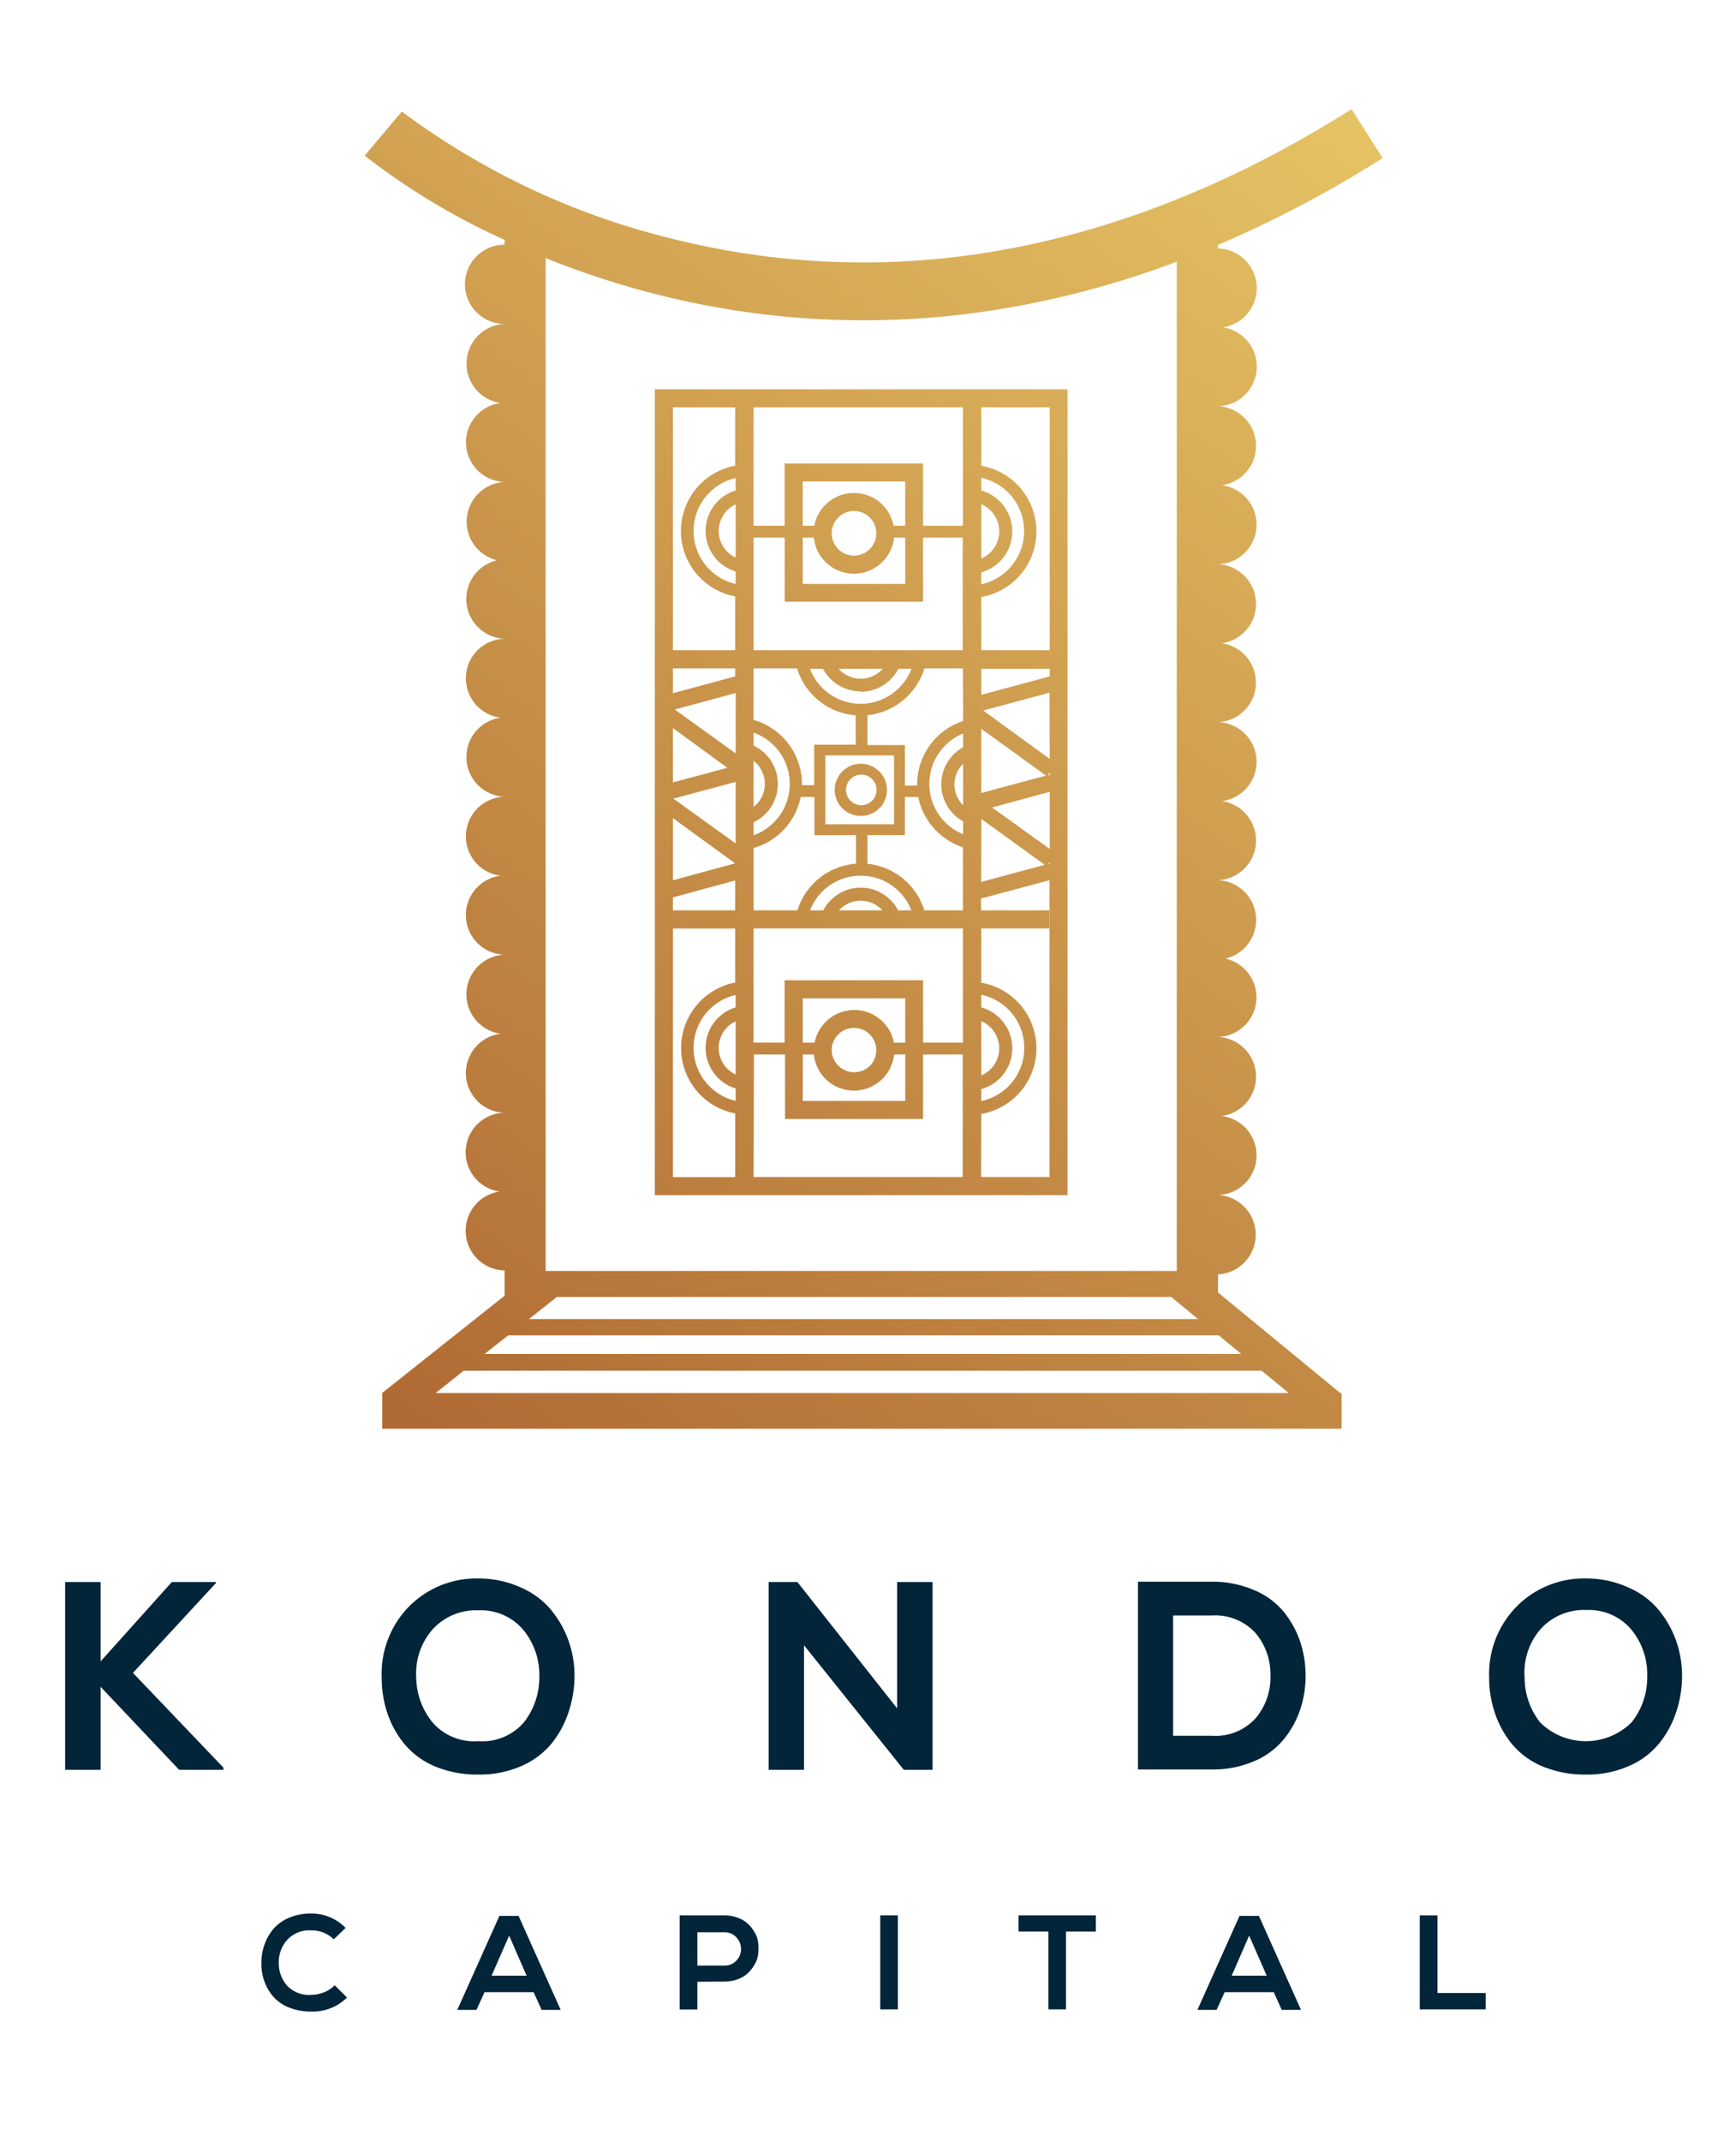 <svg xmlns="http://www.w3.org/2000/svg" xmlns:xlink="http://www.w3.org/1999/xlink" id="Calque_2" data-name="Calque 2" viewBox="0 0 167.38 206.34"><defs><style>.cls-1{fill:#02253a;}.cls-2{fill:url(#Dégradé_sans_nom_2);}.cls-3{fill:url(#Dégradé_sans_nom_2-2);}.cls-4{fill:url(#Dégradé_sans_nom_2-3);}</style><linearGradient id="D&#xE9;grad&#xE9;_sans_nom_2" x1="36.96" y1="138.76" x2="133.42" y2="8.1" gradientUnits="userSpaceOnUse"><stop offset="0" stop-color="#af6933"></stop><stop offset="1" stop-color="#e7c565"></stop></linearGradient><linearGradient id="D&#xE9;grad&#xE9;_sans_nom_2-2" x1="36.86" y1="138.68" x2="133.31" y2="8.02" xlink:href="#D&#xE9;grad&#xE9;_sans_nom_2"></linearGradient><linearGradient id="D&#xE9;grad&#xE9;_sans_nom_2-3" x1="36.48" y1="138.41" x2="132.94" y2="7.74" xlink:href="#D&#xE9;grad&#xE9;_sans_nom_2"></linearGradient></defs><title>logo-kondo</title><path class="cls-1" d="M20.82,152.57l-8,8.66,8.72,9.13v.21H17.27l-7.57-8v8H6.28v-18.1H9.7v7.65l6.87-7.65h4.25Z"></path><path class="cls-1" d="M50.22,153a7.82,7.82,0,0,1,2.92,2.17,9.86,9.86,0,0,1,1.69,3,10,10,0,0,1,.56,3.48,11,11,0,0,1-.6,3.45,9.58,9.58,0,0,1-1.66,3,7.81,7.81,0,0,1-2.91,2.13,10,10,0,0,1-4.12.8,10.58,10.58,0,0,1-4.12-.77,7.66,7.66,0,0,1-2.93-2.11,9.34,9.34,0,0,1-1.69-3,10.84,10.84,0,0,1-.56-3.48,9.26,9.26,0,0,1,2.68-6.88,9.14,9.14,0,0,1,6.7-2.66A9.83,9.83,0,0,1,50.22,153ZM41.7,166a5.3,5.3,0,0,0,4.4,1.81A5.29,5.29,0,0,0,50.51,166,7,7,0,0,0,52,161.67a6.88,6.88,0,0,0-1.45-4.47,5.35,5.35,0,0,0-4.4-2,5.65,5.65,0,0,0-4.46,1.86,6.47,6.47,0,0,0-1.56,4.63A7,7,0,0,0,41.7,166Z"></path><path class="cls-1" d="M86.5,164.65V152.47h3.41v18.1H87.14l-9.62-12v12H74.11v-18.1h2.77Z"></path><path class="cls-1" d="M120.84,153.22a7.38,7.38,0,0,1,2.83,2,9.32,9.32,0,0,1,1.63,2.83,10.18,10.18,0,0,1,.58,3.28,10.29,10.29,0,0,1-.5,3.38,9.12,9.12,0,0,1-1.61,2.93,7.39,7.39,0,0,1-2.87,2.11,10,10,0,0,1-4.07.79h-7.11v-18.1h7.11A10.13,10.13,0,0,1,120.84,153.22Zm-7.73,14.07h3.72a5.23,5.23,0,0,0,4.29-1.75,6.17,6.17,0,0,0,1.37-4.2,6.1,6.1,0,0,0-1.48-4,5.27,5.27,0,0,0-4.18-1.64h-3.72Z"></path><path class="cls-1" d="M157,153a7.78,7.78,0,0,1,2.93,2.17,9.86,9.86,0,0,1,1.69,3,10.24,10.24,0,0,1,.56,3.48,11,11,0,0,1-.6,3.45,9.41,9.41,0,0,1-1.67,3,7.65,7.65,0,0,1-2.91,2.13,9.92,9.92,0,0,1-4.11.8,10.54,10.54,0,0,1-4.12-.77,7.62,7.62,0,0,1-2.94-2.11,9.5,9.5,0,0,1-1.68-3,10.58,10.58,0,0,1-.57-3.48,9.27,9.27,0,0,1,2.69-6.88,9.14,9.14,0,0,1,6.7-2.66A9.74,9.74,0,0,1,157,153ZM148.49,166a6.27,6.27,0,0,0,8.82,0,6.92,6.92,0,0,0,1.51-4.36,6.82,6.82,0,0,0-1.44-4.47,5.35,5.35,0,0,0-4.4-2,5.64,5.64,0,0,0-4.46,1.86A6.39,6.39,0,0,0,147,161.7,7,7,0,0,0,148.49,166Z"></path><path class="cls-1" d="M33.46,192.52A4.7,4.7,0,0,1,30,193.87a5.64,5.64,0,0,1-2.17-.4,3.91,3.91,0,0,1-1.5-1.06,4.57,4.57,0,0,1-.85-1.48,5.2,5.2,0,0,1-.28-1.74,5.13,5.13,0,0,1,.29-1.74,4.82,4.82,0,0,1,.86-1.53,4.12,4.12,0,0,1,1.52-1.09,5.36,5.36,0,0,1,2.13-.41,4.57,4.57,0,0,1,3.32,1.39l-1.14,1.1a3,3,0,0,0-2.18-.86,2.87,2.87,0,0,0-2.33.94,3.19,3.19,0,0,0-.79,2.2,3.25,3.25,0,0,0,.79,2.17,2.89,2.89,0,0,0,2.33.9,3.35,3.35,0,0,0,1.22-.24,2.89,2.89,0,0,0,1.05-.68Z"></path><path class="cls-1" d="M51.45,192H46.72l-.78,1.71H44.09l4.06-9.06H50l4.06,9.06H52.22Zm-2.36-5.45-1.69,3.86h3.37Z"></path><path class="cls-1" d="M67.24,191v2.67H65.53V184.6H69.8a3.71,3.71,0,0,1,1.31.22,2.88,2.88,0,0,1,1,.59,3.46,3.46,0,0,1,.66.85,2.28,2.28,0,0,1,.33,1,4.61,4.61,0,0,1,0,1.05,2.4,2.4,0,0,1-.33,1,3.68,3.68,0,0,1-.65.85,2.85,2.85,0,0,1-1,.6,3.83,3.83,0,0,1-1.33.22Zm0-1.56H69.8a1.56,1.56,0,0,0,1.22-.5,1.63,1.63,0,0,0,.43-1.11,1.69,1.69,0,0,0-.44-1.1,1.52,1.52,0,0,0-1.21-.5H67.24Z"></path><path class="cls-1" d="M84.87,193.66V184.6h1.7v9.06Z"></path><path class="cls-1" d="M101.08,186.16H98.2V184.6h7.46v1.56h-2.88v7.5h-1.7Z"></path><path class="cls-1" d="M122.81,192h-4.73l-.78,1.71h-1.85l4.06-9.06h1.87l4.06,9.06h-1.86Zm-2.37-5.45-1.68,3.86h3.37Z"></path><path class="cls-1" d="M138.6,184.6v7.48h4.65v1.58h-6.36V184.6Z"></path><path class="cls-2" d="M102.93,115.19V37.52H63.14v77.67Zm-32-11.63a2.83,2.83,0,0,1,0-5.13Zm0-6.47a4.08,4.08,0,0,0,0,7.81v1.2a5.24,5.24,0,0,1,0-10.21Zm0-15.8-6-4.32,6-1.61Zm0-8.68-5.87-4.23,5.87-1.58Zm0-18.87a2.83,2.83,0,0,1,0-5.13Zm0-6.47a4.08,4.08,0,0,0,0,7.81v1.2a5.24,5.24,0,0,1,0-10.21ZM92.84,87.74H89.12a6.42,6.42,0,0,0-5.48-4.49V80.49h3.61V76.81h1.28a6.46,6.46,0,0,0,4.31,4.85ZM83,85.55a4.08,4.08,0,0,0-3.62,2.19H78.1a5.24,5.24,0,0,1,9.77,0H86.6A4.07,4.07,0,0,0,83,85.55Zm2.1,2.19H80.88a2.85,2.85,0,0,1,4.21,0ZM79.58,75.67V72.81H86.2v6.63H79.58V76.81h0V75.67Zm3.41-9a4.1,4.1,0,0,0,3.63-2.21h1.26a5.24,5.24,0,0,1-9.79,0h1.26A4.11,4.11,0,0,0,83,66.63Zm-2.13-2.21h4.25a2.85,2.85,0,0,1-4.25,0Zm12,13.15a2.88,2.88,0,0,1-.84-2,2.84,2.84,0,0,1,.84-2Zm0-5.59a4.08,4.08,0,0,0,0,7.14V80.4a5.24,5.24,0,0,1,0-9.7Zm0-2.53a6.42,6.42,0,0,0-4.43,6.1.49.49,0,0,0,0,.12H87.25v-3.9H83.64V68.93a6.44,6.44,0,0,0,5.49-4.51h3.71Zm8.35,13.77-.12,0,.12-.17Zm0-1.44-5.56-4,5.56-1.5Zm0-7.12-.17,0,.17-.24Zm0-1.56L94.8,68.48l6.39-1.72Zm-6.6-24.54a2.84,2.84,0,0,1,0,5.23Zm0,6.56a4.09,4.09,0,0,0,0-7.88V46.05a5.25,5.25,0,0,1,0,10.26Zm0,2.38a6.42,6.42,0,0,0,0-12.65V39.26h6.6V62.67h-6.6Zm0,6.92h6.6v.73l-6.6,1.78Zm0,8.3h0V71.47h0V70.31h0v-.07l6.24,4.51-6.24,1.68Zm0,9.25h0V80.8h0V79.64h0v-.72l6.12,4.43L94.59,85Zm0,16.41a2.84,2.84,0,0,1,0,5.23Zm0,6.55a4.09,4.09,0,0,0,0-7.88V95.87a5.24,5.24,0,0,1,0,10.25Zm0,2.39a6.42,6.42,0,0,0,0-12.65V89.48h6.56V87.74H94.59V86.6l6.6-1.77v28.61h-6.6ZM72.66,39.26H92.84V50.67H89v-6H75.65v6h-3Zm8.16,10.62a2.1,2.1,0,0,1,1.52-.63,2.15,2.15,0,1,1-1.52,3.67h0A2.15,2.15,0,0,1,80.82,49.88Zm1.52,5.41a3.9,3.9,0,0,0,3.87-3.48h1.07v4.47H77.4V51.81h1.07a3.86,3.86,0,0,0,1.11,2.34h0A3.87,3.87,0,0,0,82.34,55.29Zm3.82-4.62a3.89,3.89,0,0,0-3.82-3.16,3.89,3.89,0,0,0-3.83,3.16H77.4V46.4h9.88v4.27Zm-13.5,1.14h3V58H89V51.81h3.82V62.67H72.66Zm0,14.52h0l0-.06V64.42h4.19a6.41,6.41,0,0,0,5.65,4.52v2.83h-4v3.9H77.32s0-.06,0-.09a6.43,6.43,0,0,0-4.67-6.2Zm0,7a2.82,2.82,0,0,1,0,4.44Zm0,5.92a4.09,4.09,0,0,0,0-7.39V70.61a5.25,5.25,0,0,1,0,9.89Zm0,2.48a6.43,6.43,0,0,0,4.54-4.92h1.33v3.68h4v2.75a6.43,6.43,0,0,0-5.65,4.5H72.66Zm0,7.75H92.84v11H89v-6H75.65v6h-3Zm9.68,15.63a3.9,3.9,0,0,0,3.87-3.48h1.07v4.47H77.4v-4.47h1.07a3.88,3.88,0,0,0,3.87,3.48Zm-2.15-3.9a2.15,2.15,0,1,1,3.67,1.53,2.17,2.17,0,0,1-3,0A2.14,2.14,0,0,1,80.19,101.21Zm6-.72a3.89,3.89,0,0,0-6.58-2,3.94,3.94,0,0,0-1.07,2H77.4V96.22h9.88v4.27Zm-13.5,1.14h3v6.21H89v-6.21h3.82v11.81H72.66ZM64.88,39.26h6v5.62a6.41,6.41,0,0,0,0,12.6v5.19h-6Zm0,25.16h6v.77l-6,1.62Zm0,5.75L70.13,74l-5.25,1.41Zm0,8.68,6,4.36v0l-6,1.63Zm0,7.64,6-1.63v2.88h-6Zm0,3h6v5.21a6.42,6.42,0,0,0,0,12.61v6.14h-6Z"></path><path class="cls-3" d="M83,78.64a2.51,2.51,0,0,0,1.78-4.29A2.5,2.5,0,0,0,83,73.61a2.46,2.46,0,0,0-1.78.74A2.51,2.51,0,0,0,83,78.64ZM82,75.09a1.47,1.47,0,1,1,2.09,2.08,1.48,1.48,0,0,1-2.09,0A1.48,1.48,0,0,1,82,75.09Z"></path><path class="cls-4" d="M129.25,134.28v0h0l-11.81-9.71V124h0v-1.18a3.83,3.83,0,0,0,0-7.65,3.82,3.82,0,0,0,.36-7.61,3.83,3.83,0,0,0-.36-7.62,3.82,3.82,0,0,0,.7-7.55,3.83,3.83,0,0,0-.7-7.56,3.83,3.83,0,0,0,.36-7.62,3.82,3.82,0,0,0-.36-7.61A3.82,3.82,0,0,0,117.8,62a3.83,3.83,0,0,0-.36-7.62,3.82,3.82,0,0,0,.36-7.61,3.83,3.83,0,0,0-.36-7.62,3.82,3.82,0,0,0,.46-7.6,3.82,3.82,0,0,0-.48-7.6v-.34a110.44,110.44,0,0,0,15.89-8.38l-3-4.71c-11.91,7.54-24.13,12.25-36.31,14a75.35,75.35,0,0,1-28.93-1.45A72.17,72.17,0,0,1,38.74,10.75L35.16,15a66.3,66.3,0,0,0,13.49,8.12v.46a3.82,3.82,0,0,0,0,7.64,3.83,3.83,0,0,0-.37,7.62,3.82,3.82,0,0,0,.37,7.61A3.83,3.83,0,0,0,47.93,54a3.83,3.83,0,0,0,.71,7.56,3.82,3.82,0,0,0-.37,7.61,3.83,3.83,0,0,0,.37,7.62,3.82,3.82,0,0,0-.37,7.61,3.82,3.82,0,0,0,.37,7.61,3.83,3.83,0,0,0-.37,7.62,3.82,3.82,0,0,0,.37,7.61,3.82,3.82,0,0,0-.47,7.6,3.82,3.82,0,0,0,.48,7.6h0v2.44l-11.75,9.33h-.05v3.49l92.5,0v-3.36l0-.09ZM112.93,125l2.58,2.13H51L53.69,125ZM49,128.7h68.5l2.18,1.79H46.72ZM63.47,28.41a80.75,80.75,0,0,0,19.77,2.46,80.63,80.63,0,0,0,11.38-.8,88.7,88.7,0,0,0,18.84-4.85v97.27H52.61V24.87A83,83,0,0,0,63.47,28.41ZM42,134.26l2.71-2.15h76.94l2.61,2.15Z"></path></svg>